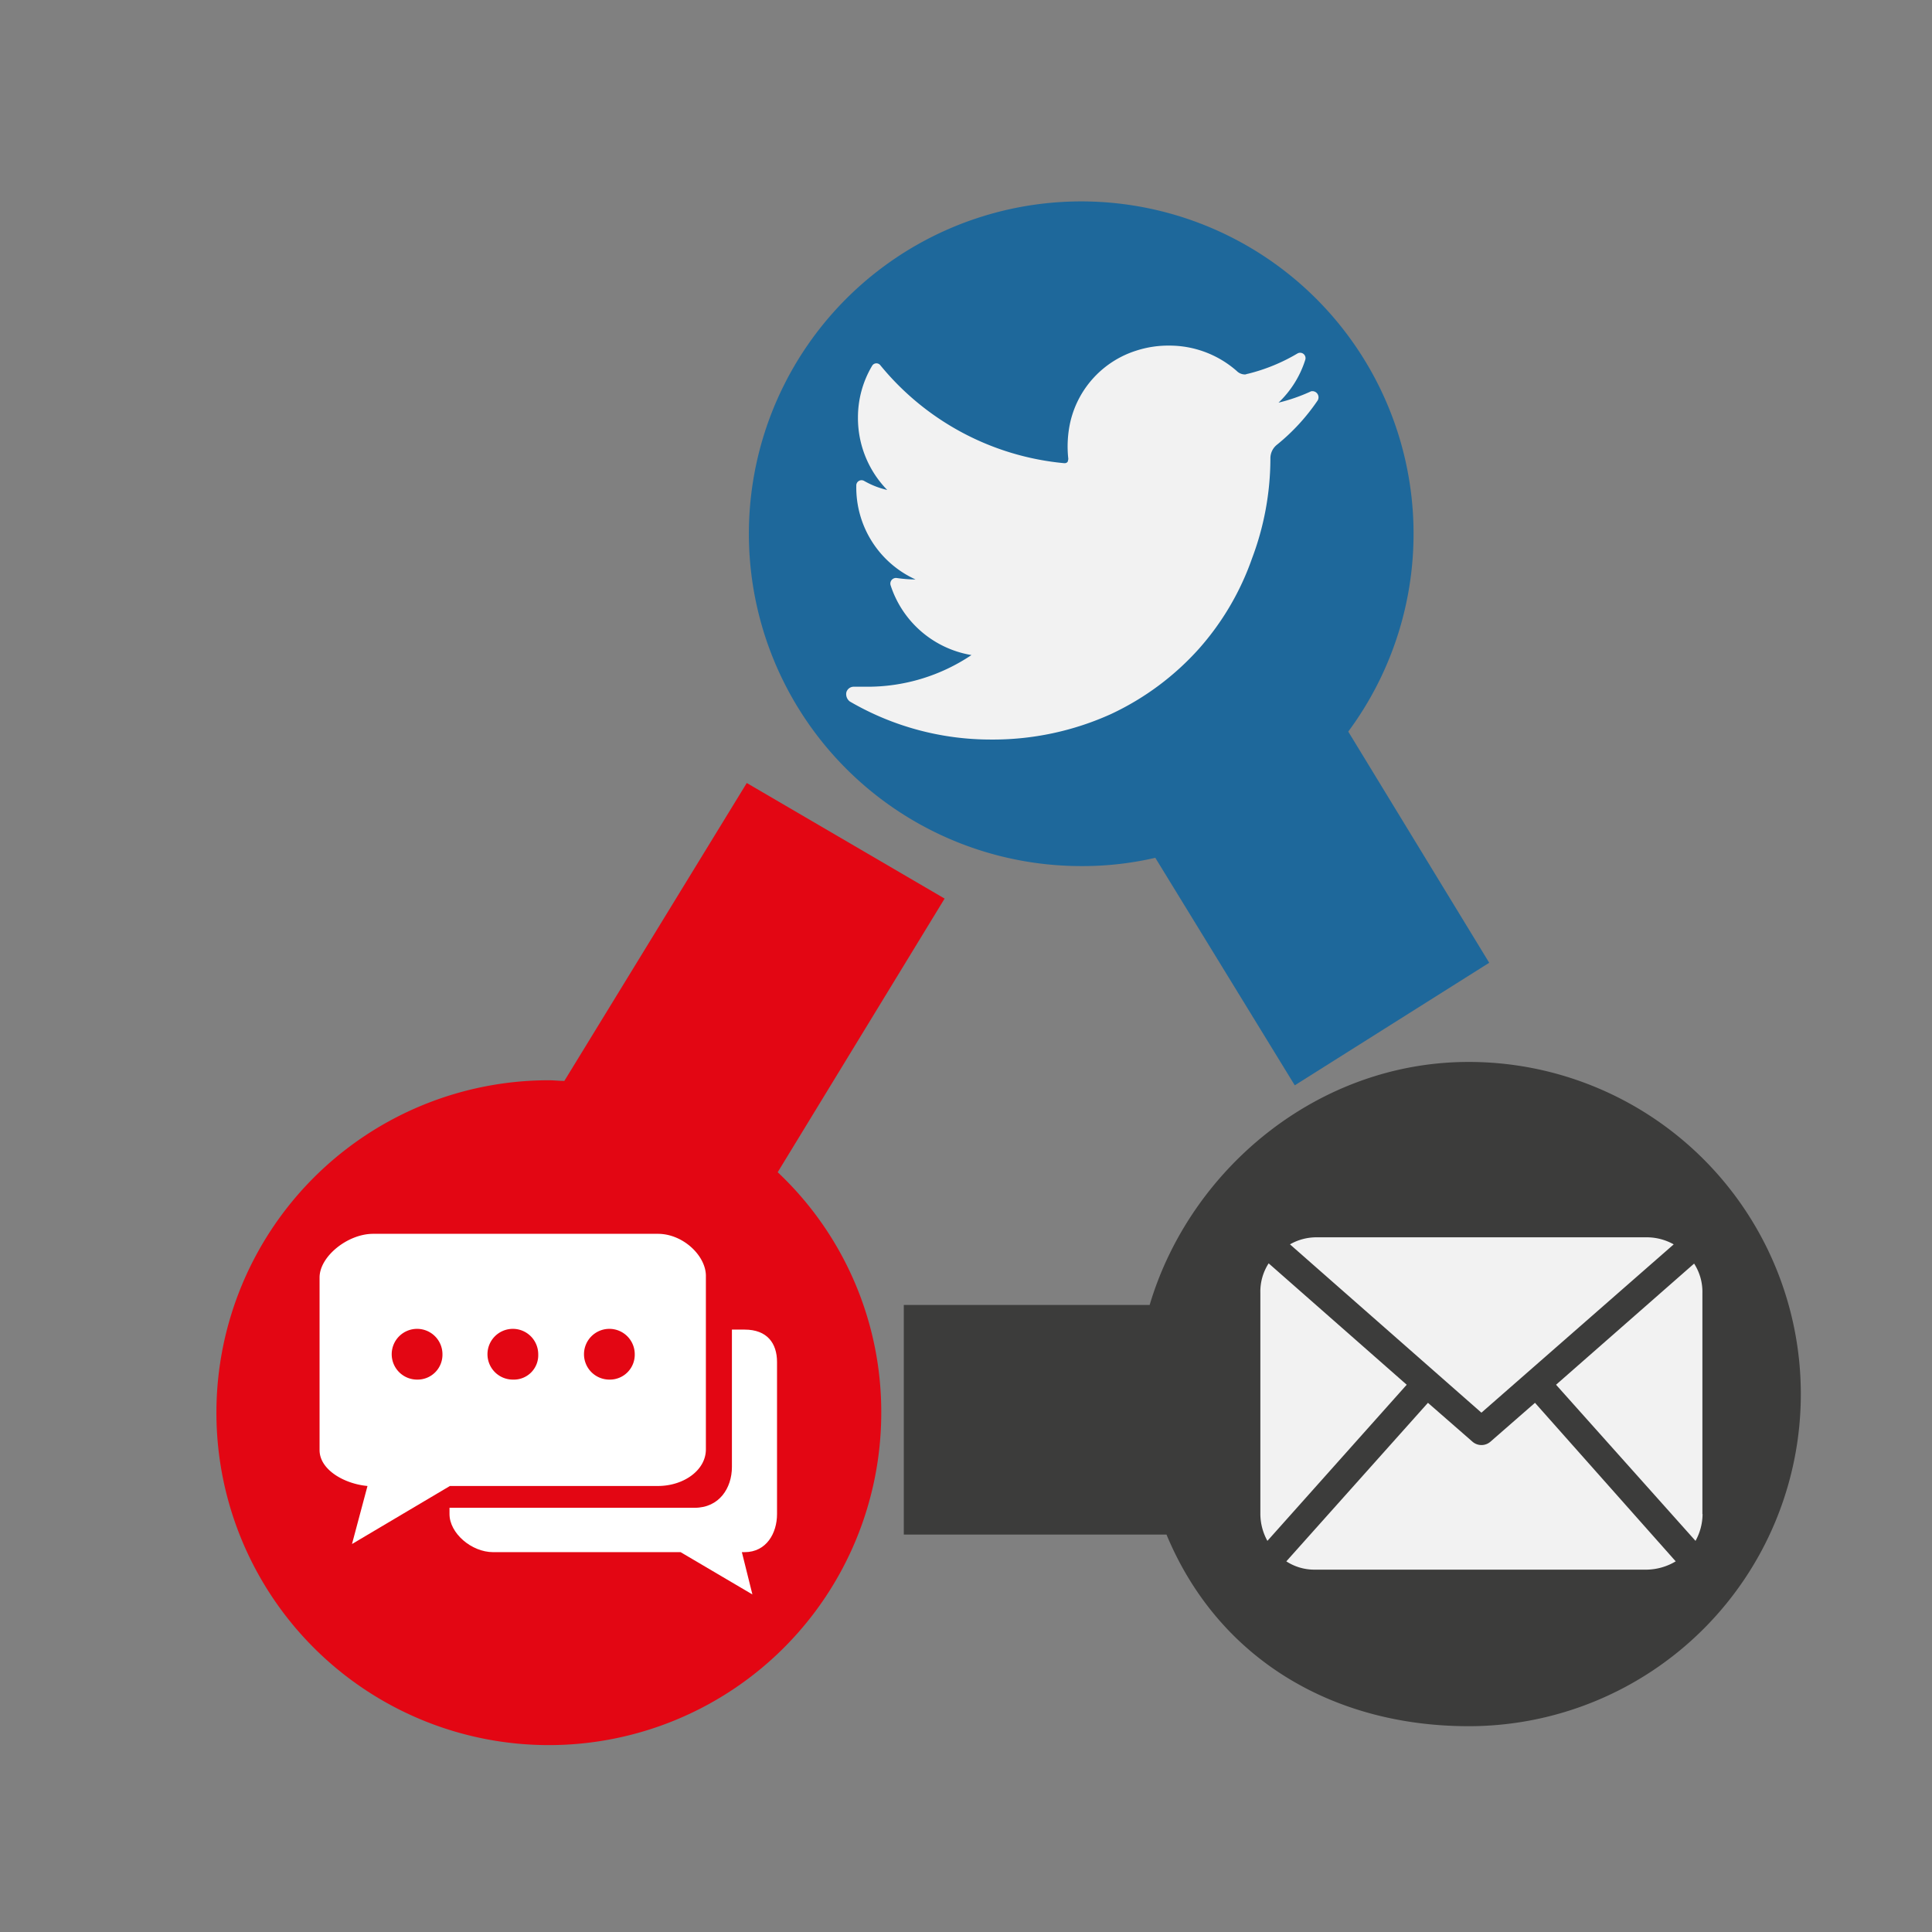 <svg id="Capa_1" data-name="Capa 1" xmlns="http://www.w3.org/2000/svg" viewBox="0 0 233 233"><rect x="0" y="0" width="233" height="233" fill="#808080" stroke="none"/><defs><style>.cls-1{opacity:0.85;}.cls-1,.cls-3{isolation:isolate;}.cls-2{fill:#0d64a0;}.cls-4{fill:#3c3c3b;}.cls-5{fill:#e30613;}.cls-6{fill:#f2f2f2;}.cls-7{fill:#fff;}</style></defs><title>at</title><g class="cls-1"><path class="cls-2" d="M162.6,88.23a40.08,40.08,0,1,0-32.19,16.22,38.81,38.81,0,0,0,8.92-1l16.82,27.44,23.45-14.78Z"/></g><g class="cls-3"><path class="cls-4" d="M177.13,128.07c-18.26,0-33.64,13-38.48,29.31H109v27.69h31.68c6.29,15.12,20.22,23.11,36.44,23.11A40.05,40.05,0,1,0,177.13,128.07Z"/></g><path class="cls-5" d="M90.06,94.43l-22,35.93c-0.59,0-1.27-.08-1.87-0.08a40.09,40.09,0,1,0,40.09,40.09,39.69,39.69,0,0,0-12.49-29l20.13-33Z"/><path class="cls-6" d="M158.1,47.2a21.29,21.29,0,0,1-3.91,1.36,12.19,12.19,0,0,0,3.23-5.18h0a0.65,0.65,0,0,0-.93-0.76h0a22,22,0,0,1-6,2.46c-0.08,0-.25.08-0.34,0.08a1.41,1.41,0,0,1-1-.42,12.28,12.28,0,0,0-8.15-3.06,12.48,12.48,0,0,0-3.91.59,11.82,11.82,0,0,0-8,8.58,13.54,13.54,0,0,0-.25,4.5,1.93,1.93,0,0,1-.08.34,0.44,0.44,0,0,1-.34.17h-0.08a32.53,32.53,0,0,1-22.17-11.81h0a0.6,0.6,0,0,0-1,.08h0a12.15,12.15,0,0,0-1.7,6.2A12.41,12.41,0,0,0,107,59.09a10.16,10.16,0,0,1-2.8-1.1h0a0.63,0.63,0,0,0-.93.59h0a12.18,12.18,0,0,0,7.14,11.3h-0.25a16.5,16.5,0,0,1-2-.17h0a0.68,0.68,0,0,0-.76.85h0A12.4,12.4,0,0,0,117.16,79a22.47,22.47,0,0,1-12.74,3.82H103a0.92,0.92,0,0,0-.93.68,1.11,1.11,0,0,0,.42,1.1,33.73,33.73,0,0,0,17,4.59A34.52,34.52,0,0,0,134,86.11a33,33,0,0,0,10.62-7.9A32.69,32.69,0,0,0,151,67.33a34.24,34.24,0,0,0,2.21-11.89V55.27a2.09,2.09,0,0,1,.76-1.61,24.63,24.63,0,0,0,4.93-5.35h0a0.74,0.74,0,0,0-.85-1.1h0Z"/><path class="cls-6" d="M205.33,182.6a6.76,6.76,0,0,1-.85,3.23L187.66,167l16.65-14.61a6.28,6.28,0,0,1,1,3.57V182.6h0Zm-26.67-12.23,23.19-20.3a6.69,6.69,0,0,0-3.14-.85h-40a6.43,6.43,0,0,0-3.14.85Zm6.46-1.19-5.35,4.67a1.65,1.65,0,0,1-2.21,0l-5.35-4.67L155.13,188.3a6.2,6.2,0,0,0,3.48,1h40a7,7,0,0,0,3.48-1ZM153,152.36a6.28,6.28,0,0,0-1,3.57V182.6a6.76,6.76,0,0,0,.85,3.23L169.65,167Z"/><path class="cls-7" d="M89.8,160.35H88.27v16.56c0,2.55-1.53,4.93-4.5,4.93H54.21v0.76c0,2.29,2.63,4.59,5.27,4.59h22.6l8.66,5.1-1.27-5.1H89.8c2.63,0,3.91-2.29,3.91-4.59V164.26C93.71,162,92.52,160.35,89.8,160.35Z"/><path class="cls-7" d="M79.35,148.8H45c-3.06,0-6.46,2.72-6.46,5.27v20.81c0,2.38,3,4.08,5.78,4.33l-1.87,7,11.81-7H79.35c3.06,0,5.78-1.87,5.78-4.42V154C85.22,151.51,82.41,148.8,79.35,148.8ZM50.3,166.38a3.06,3.06,0,1,1,3.06-3.06A3,3,0,0,1,50.3,166.38Zm11.55,0a3.06,3.06,0,1,1,3.06-3.06A2.94,2.94,0,0,1,61.86,166.38Zm11.64,0a3.06,3.06,0,1,1,3.06-3.06A3,3,0,0,1,73.49,166.38Z"/></svg>